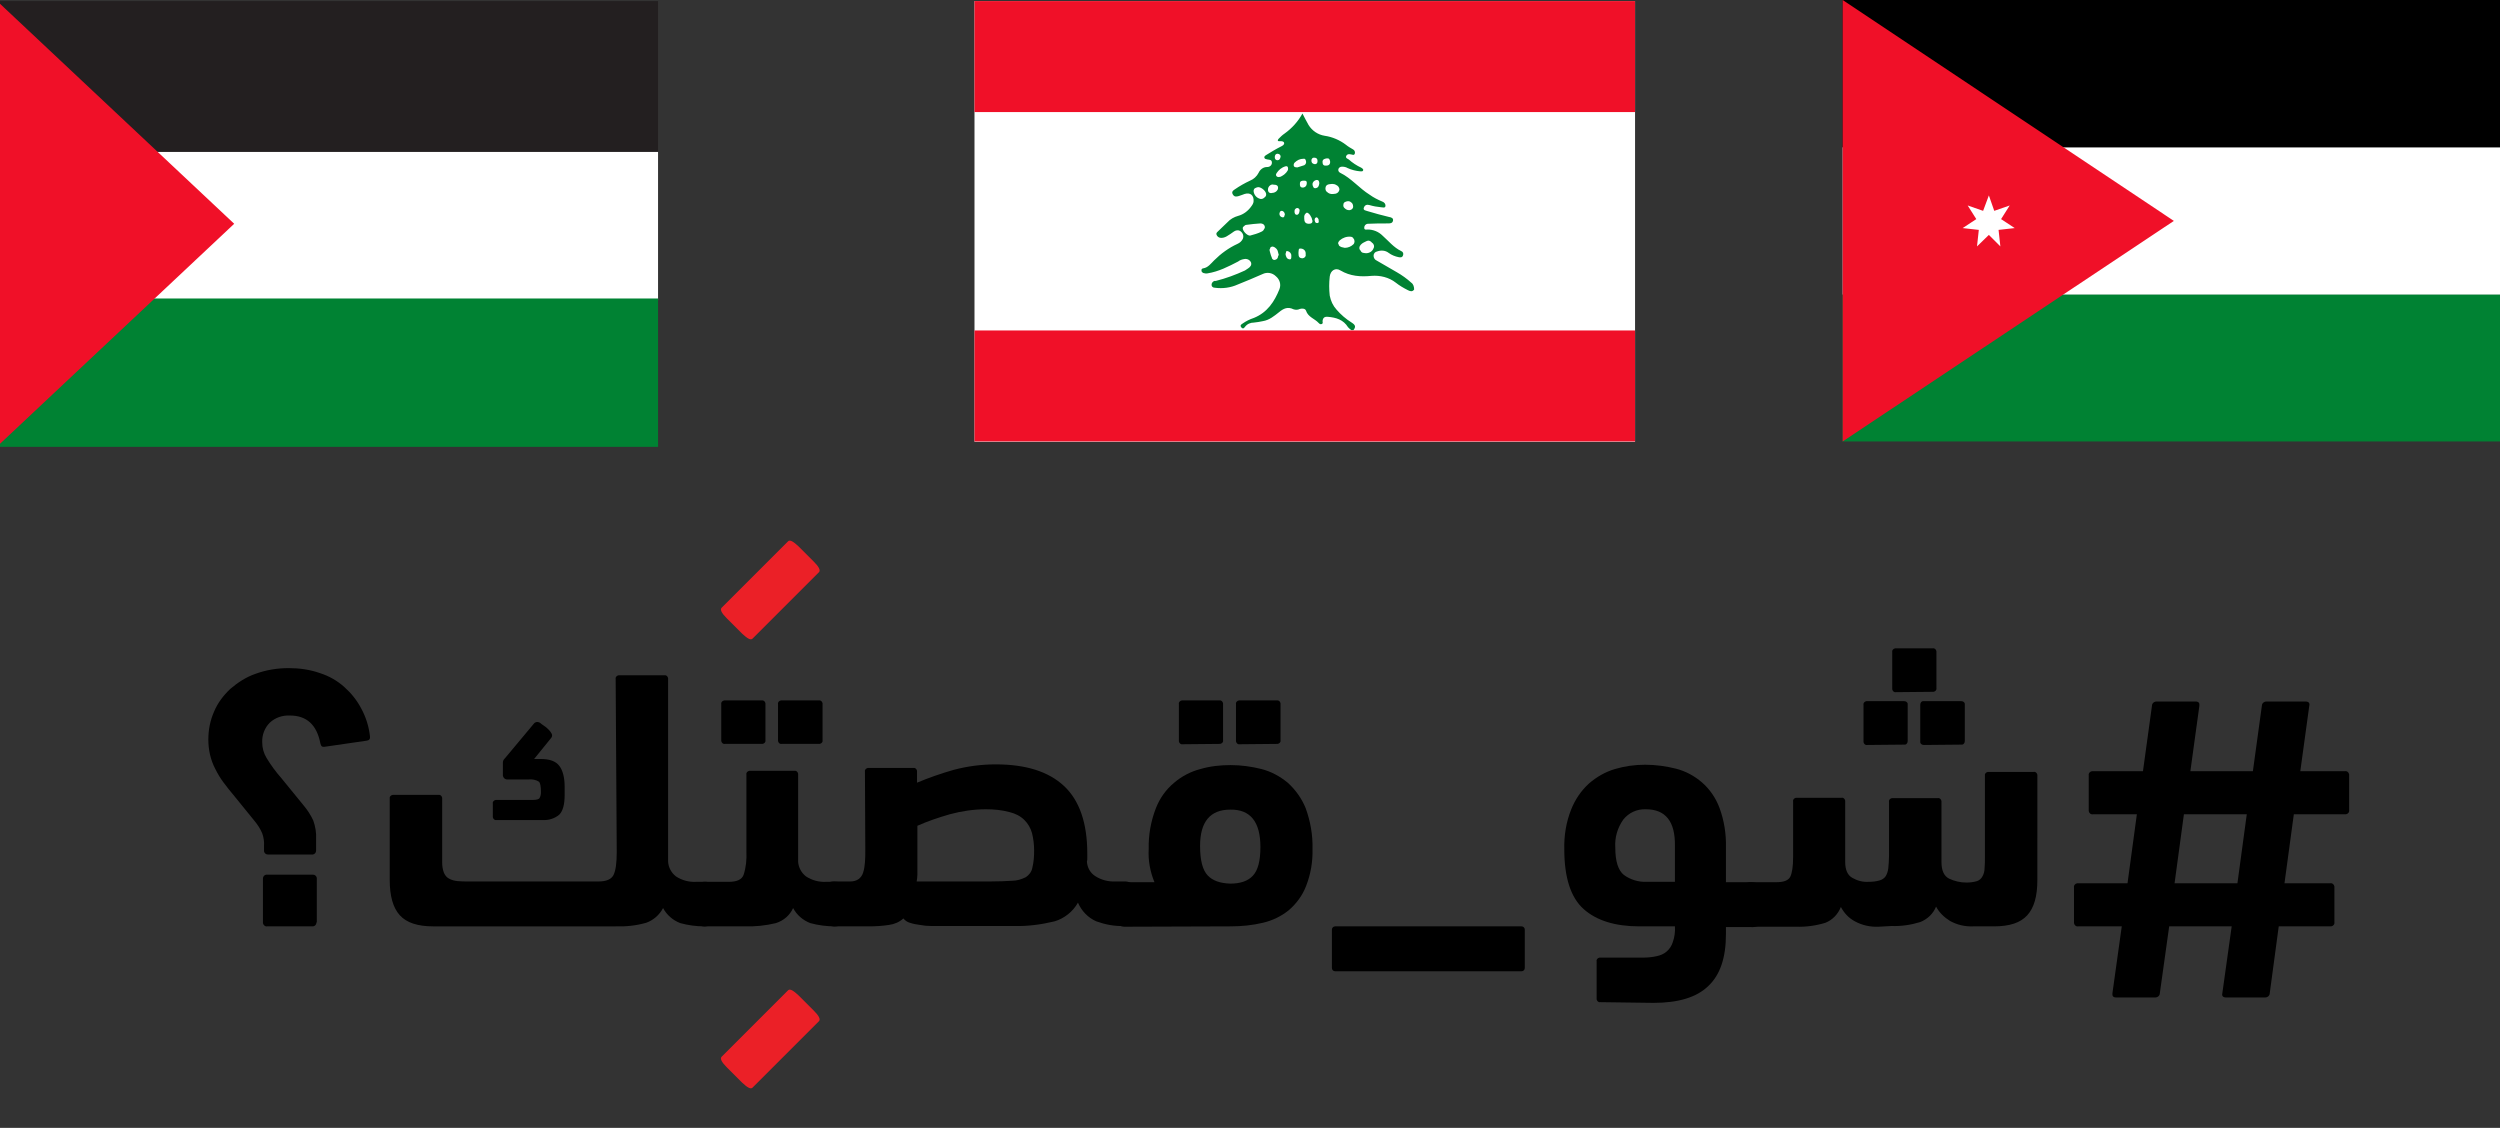<?xml version="1.0" encoding="utf-8"?>
<!-- Generator: Adobe Illustrator 22.1.0, SVG Export Plug-In . SVG Version: 6.00 Build 0)  -->
<svg version="1.1" id="Layer_1" xmlns="http://www.w3.org/2000/svg" xmlns:xlink="http://www.w3.org/1999/xlink" x="0px" y="0px"
	 viewBox="0 0 696 314" style="enable-background:new 0 0 696 314;" xml:space="preserve">
<rect x="0" y="0" width="696" height="314" fill="#333333" stroke="none"/>
<style type="text/css">
	.st0{fill:#EB2027;}
	.st1{fill:#FFFFFF;}
	.st2{fill:#008233;}
	.st3{fill:#F01028;}
	.st4{fill:#231F20;}
	.st5{fill:none;}
	.st6{fill:#B88E27;}
	.st7{fill:none;stroke:#B88E27;stroke-width:0.18;stroke-linecap:round;stroke-linejoin:round;}
	.st8{fill:#008233;stroke:#000000;stroke-width:7.000000e-02;stroke-miterlimit:10;}
	.st9{fill:#EC1C24;}
	.st10{fill:#E70013;}
</style>
<path d="M74.6,237.9c-0.6,0-1-0.4-1.1-0.9c0-0.1,0-0.1,0-0.2v-1.2c0.1-1.2-0.1-2.5-0.5-3.6c-0.5-1.2-1.2-2.3-2.1-3.4l-5.6-6.9
	c-1.2-1.4-2.2-2.7-3.1-3.9c-0.9-1.2-1.6-2.4-2.3-3.8c-1.3-2.5-1.9-5.3-1.9-8.1c0-2.7,0.5-5.3,1.6-7.8c1-2.4,2.6-4.5,4.5-6.3
	c2.1-1.8,4.4-3.3,7-4.2c3-1.1,6.1-1.6,9.3-1.6c2.9,0,5.9,0.4,8.7,1.4c2.5,0.8,4.8,2.1,6.8,3.9c1.9,1.7,3.5,3.7,4.7,6
	c1.3,2.4,2.1,5,2.4,7.7c0.1,0.7-0.2,1.1-0.9,1.2l-11.7,1.7c-0.7,0.1-1-0.1-1.2-0.9c-1-5.2-3.8-7.8-8.5-7.8c-2.1-0.1-4.1,0.6-5.6,2
	c-1.4,1.4-2.2,3.4-2.1,5.5c0,1.5,0.4,3,1.2,4.3c1.2,2,2.6,3.9,4.1,5.6l6.2,7.6c1.1,1.3,2,2.7,2.7,4.2c0.6,1.7,0.9,3.4,0.8,5.2v3.2
	c0,0.6-0.4,1-0.9,1.1c-0.1,0-0.1,0-0.2,0L74.6,237.9z M88.1,256.8c0,0.6-0.4,1-0.9,1.1c-0.1,0-0.1,0-0.2,0H74.3
	c-0.5,0.1-1-0.4-1.1-0.9c0-0.1,0-0.1,0-0.2v-12.2c0-0.6,0.4-1,0.9-1.1c0.1,0,0.1,0,0.2,0h12.8c0.6,0,1,0.4,1.1,0.9
	c0,0.1,0,0.1,0,0.2V256.8z"/>
<path d="M171.4,189c-0.1-0.5,0.3-0.9,0.8-1c0.1,0,0.1,0,0.2,0H185c0.5-0.1,0.9,0.3,1,0.8c0,0.1,0,0.1,0,0.2v50.9
	c0.1,1.6,0.9,3.1,2.2,4.1c1.7,1.1,3.6,1.6,5.6,1.5h2.3c1.2-0.1,2.4,0.5,3.1,1.4c0.8,1.4,1.1,3.1,1,4.7c0,4.2-1.4,6.3-4.1,6.3
	c-2.3,0-4.5-0.3-6.7-0.9c-2.1-0.8-3.8-2.3-4.8-4.2c-1,1.9-2.7,3.4-4.7,4.1c-2.8,0.8-5.7,1.1-8.6,1h-50.7c-4.3,0-7.4-1-9.3-3.1
	s-2.8-5.4-2.8-9.8v-22.7c-0.1-0.5,0.3-0.9,0.8-1c0.1,0,0.1,0,0.2,0h12.6c0.5-0.1,0.9,0.3,1,0.8c0,0.1,0,0.1,0,0.2V240
	c0,1,0.1,2,0.5,3c0.3,0.7,0.8,1.3,1.4,1.6c0.7,0.4,1.5,0.6,2.4,0.7c0.9,0.1,2,0.1,3.2,0.1h36c2.2,0,3.6-0.6,4.2-1.8s0.9-3.3,0.9-6.4
	L171.4,189z M148.7,211.3h1.8c2.5,0,4.2,0.6,5.2,1.9c1,1.3,1.5,3.3,1.5,5.9v2.2c0,2.7-0.5,4.5-1.5,5.5c-1.3,1.1-3,1.6-4.6,1.5h-12.9
	c-0.5,0.1-0.9-0.3-1-0.8c0-0.1,0-0.1,0-0.2v-3.6c-0.1-0.5,0.3-0.9,0.8-1c0.1,0,0.1,0,0.2,0h10.2c1,0,1.6-0.2,1.8-0.5
	c0.3-0.5,0.4-1.1,0.4-1.7c0-1.6-0.2-2.6-0.6-2.9c-0.8-0.5-1.8-0.7-2.8-0.6h-5.8c-0.7,0.1-1.3-0.4-1.4-1.1c0-0.1,0-0.2,0-0.4v-3.1
	c0-0.4,0.1-0.8,0.4-1.1c0.2-0.2,0.4-0.5,0.6-0.7l7.6-9.1c0.2-0.3,0.6-0.5,1-0.5c0.2,0,0.5,0.1,0.7,0.2c0.3,0.3,0.8,0.6,1.2,0.9
	c0.5,0.3,0.9,0.7,1.3,1.1c0.3,0.3,0.6,0.7,0.8,1.1c0.2,0.4,0.1,0.9-0.2,1.2L148.7,211.3z"/>
<path d="M207.8,215.6c-0.1-0.5,0.3-0.9,0.8-1c0.1,0,0.1,0,0.2,0h12.4c0.5-0.1,0.9,0.3,1,0.8c0,0.1,0,0.1,0,0.2v24.3
	c0.1,1.6,0.9,3.1,2.2,4.1c1.7,1.1,3.6,1.6,5.6,1.5h2.4c1.2-0.1,2.4,0.5,3.1,1.4c0.8,1.4,1.1,3.1,1,4.7c0,4.2-1.4,6.3-4.1,6.3
	c-2.3,0-4.6-0.3-6.8-0.9c-2.1-0.8-3.8-2.3-4.8-4.2c-0.9,2-2.6,3.5-4.8,4.2c-2.9,0.7-5.9,1-8.9,0.9h-10.6c-1.2,0.1-2.3-0.4-3.1-1.3
	c-0.7-0.9-1-2.4-1-4.8s0.3-4,1-4.9c0.7-1,1.9-1.5,3.1-1.4h6.4c2.2,0,3.6-0.6,4.1-1.9c0.7-2.1,0.9-4.3,0.8-6.5L207.8,215.6z
	 M201.8,207.1c-0.5,0.1-0.9-0.3-1-0.8c0-0.1,0-0.1,0-0.2V196c-0.1-0.5,0.3-0.9,0.8-1c0.1,0,0.1,0,0.2,0h10.3c0.5-0.1,0.9,0.3,1,0.8
	c0,0.1,0,0.1,0,0.2v10.1c0.1,0.5-0.3,0.9-0.8,1c-0.1,0-0.1,0-0.2,0L201.8,207.1z M217.6,207.1c-0.5,0.1-0.9-0.3-1-0.8
	c0-0.1,0-0.1,0-0.2V196c-0.1-0.5,0.3-0.9,0.8-1c0.1,0,0.1,0,0.2,0H228c0.5-0.1,0.9,0.3,1,0.8c0,0.1,0,0.1,0,0.2v10.1
	c0.1,0.5-0.3,0.9-0.8,1c-0.1,0-0.1,0-0.2,0L217.6,207.1z"/>
<path d="M240.8,214.8c-0.1-0.5,0.3-0.9,0.8-1c0.1,0,0.1,0,0.2,0h12.5c0.5-0.1,0.9,0.3,1,0.8c0,0.1,0,0.1,0,0.2v3.1
	c3.3-1.4,6.8-2.6,10.3-3.6c3.8-1,7.7-1.5,11.6-1.5c8.4,0,14.7,2,19,6s6.5,10.3,6.5,18.8v1.2c0,0.4,0,0.8-0.1,1.1
	c0.1,1.6,0.9,3.1,2.3,4c1.7,1.1,3.7,1.6,5.7,1.5h2.3c1.2-0.1,2.4,0.5,3.1,1.4c0.8,1.4,1.1,3.1,1,4.7c0,4.2-1.4,6.3-4.1,6.3
	c-2.6,0.1-5.2-0.4-7.7-1.3c-2.3-1-4.1-2.9-5.1-5.2c-1.4,2.5-3.8,4.4-6.5,5.2c-3.7,0.9-7.5,1.4-11.2,1.3h-19.9c-1,0-2.1,0-3.2,0
	s-2.2-0.1-3.2-0.3c-0.9-0.1-1.9-0.3-2.8-0.6c-0.7-0.2-1.3-0.6-1.8-1.2c-1.1,1-2.5,1.6-4,1.8c-1.9,0.3-3.8,0.4-5.7,0.4h-9.2
	c-1.2,0.1-2.3-0.4-3.1-1.3c-0.7-0.9-1-2.5-1-4.9c0-2.6,0.3-4.3,0.9-5.1c0.8-0.9,2-1.3,3.2-1.2h4.1c0.9,0,1.7-0.2,2.4-0.7
	c0.6-0.5,1-1.1,1.2-1.8c0.3-0.9,0.4-1.8,0.5-2.8c0.1-1.1,0.1-2.3,0.1-3.6L240.8,214.8z M274.5,225.3c-3.4,0-6.8,0.5-10.1,1.4
	c-3.1,0.9-6.1,1.9-9,3.2v11.5c0,0.8,0,1.5,0,2.1s-0.1,1.3-0.2,1.9h20.4c2.5,0,4.6-0.1,6.2-0.2c1.3,0,2.6-0.4,3.8-1
	c0.9-0.6,1.6-1.5,1.8-2.6c0.4-1.6,0.5-3.2,0.5-4.8c0-1.7-0.2-3.3-0.6-4.9c-0.4-1.4-1.1-2.6-2.1-3.6c-1.1-1.1-2.5-1.8-4.1-2.2
	C278.9,225.5,276.7,225.3,274.5,225.3z"/>
<path d="M313.5,258c-1.2,0.1-2.4-0.4-3.1-1.3c-0.7-0.9-1-2.5-1-5c-0.1-1.6,0.2-3.3,1-4.7c0.7-1,1.9-1.5,3.1-1.4h7.9
	c-1.2-2.9-1.8-6.1-1.6-9.3c-0.1-3.8,0.6-7.7,2-11.3c1.1-2.8,2.8-5.2,5.1-7.1c2.1-1.8,4.6-3.1,7.3-3.8c2.7-0.8,5.6-1.1,8.4-1.1
	c2.9,0,5.8,0.4,8.6,1.1c2.7,0.7,5.1,2,7.3,3.8c2.2,2,3.9,4.4,5,7.1c1.3,3.6,2,7.4,1.9,11.3c0.1,3.6-0.5,7.1-1.8,10.4
	c-1,2.6-2.7,4.9-4.8,6.7c-2.1,1.7-4.6,2.9-7.2,3.5c-2.9,0.7-6,1-9,1L313.5,258z M329.2,207.2c-0.5,0.1-0.9-0.3-1-0.8
	c0-0.1,0-0.1,0-0.2V196c-0.1-0.5,0.3-0.9,0.8-1c0.1,0,0.1,0,0.2,0h10.3c0.5-0.1,0.9,0.3,1,0.8c0,0.1,0,0.1,0,0.2v10.1
	c0.1,0.5-0.3,0.9-0.8,1c-0.1,0-0.1,0-0.2,0L329.2,207.2z M342.5,225.4c-5.6,0-8.4,3.4-8.4,10.1c0,4,0.7,6.7,2.1,8.2s3.5,2.2,6.3,2.3
	c2.8,0,4.9-0.7,6.3-2.2c1.4-1.5,2.1-4.1,2.1-8C350.9,228.8,348.1,225.3,342.5,225.4L342.5,225.4z M345.1,207.2
	c-0.5,0.1-0.9-0.3-1-0.8c0-0.1,0-0.1,0-0.2V196c-0.1-0.5,0.3-0.9,0.8-1c0.1,0,0.1,0,0.2,0h10.4c0.5-0.1,0.9,0.3,1,0.8
	c0,0.1,0,0.1,0,0.2v10.1c0.1,0.5-0.3,0.9-0.8,1c-0.1,0-0.1,0-0.2,0L345.1,207.2z"/>
<path d="M445.5,279c-0.5,0.1-0.9-0.3-1-0.8c0-0.1,0-0.1,0-0.2v-10.4c-0.1-0.5,0.3-0.9,0.8-1c0.1,0,0.1,0,0.2,0h11.8
	c1.3,0,2.6-0.1,3.9-0.4c1-0.2,2-0.6,2.8-1.3c0.8-0.7,1.4-1.6,1.7-2.6c0.5-1.4,0.7-2.9,0.6-4.4h-9.9c-6.7,0-11.9-1.6-15.5-4.8
	c-3.6-3.2-5.4-8.8-5.4-16.6c-0.1-3.8,0.5-7.6,1.9-11.1c1.1-2.8,2.8-5.3,5-7.3c2.1-1.8,4.5-3.2,7.2-4c2.7-0.8,5.5-1.2,8.4-1.2
	c2.9,0,5.8,0.4,8.6,1.1c2.7,0.7,5.1,2,7.2,3.8c2.2,1.9,3.9,4.4,4.9,7.1c1.3,3.5,1.9,7.3,1.8,11.1v9.6h7c2.7,0,4.1,2.1,4.1,6.2
	c0,2.6-0.3,4.3-1,5.1c-0.8,0.9-2,1.3-3.1,1.2h-7v2c0,6.5-1.6,11.3-4.9,14.4c-3.3,3.2-8.4,4.7-15.3,4.7L445.5,279z M458.2,225.3
	c-2.5-0.1-4.8,1-6.3,2.9c-1.6,2.3-2.4,5-2.2,7.8c0,3.8,0.8,6.3,2.4,7.6c1.8,1.3,4.1,2,6.3,1.9h7.9v-10
	C466.4,228.7,463.7,225.3,458.2,225.3L458.2,225.3z"/>
<path d="M523,258c-2.3,0.1-4.6-0.4-6.6-1.5c-1.7-0.9-3-2.3-3.9-4c-0.8,2-2.3,3.6-4.3,4.4c-2.6,0.8-5.4,1.2-8.2,1.1h-12.3
	c-1.2,0.1-2.3-0.4-3.1-1.2c-0.7-0.8-1-2.3-1-4.6c0-2.4,0.3-4.1,1-5.1c0.7-1,1.9-1.6,3.1-1.5h6.9c2,0,3.3-0.5,3.8-1.5
	c0.5-1,0.8-2.8,0.8-5.5v-15.5c-0.1-0.5,0.3-0.9,0.8-1c0.1,0,0.1,0,0.2,0h12.5c0.5-0.1,0.9,0.3,1,0.8c0,0.1,0,0.1,0,0.2v16.9
	c0,2.2,0.7,3.7,2,4.4c1.4,0.8,2.9,1.2,4.5,1.1c1.1,0,2.1-0.1,3.1-0.4c0.7-0.2,1.3-0.6,1.7-1.2c0.4-0.7,0.6-1.4,0.7-2.2
	c0.1-1.1,0.2-2.3,0.2-3.4v-15.1c-0.1-0.5,0.3-0.9,0.8-1c0.1,0,0.1,0,0.2,0h12.6c0.5-0.1,0.9,0.3,1,0.8c0,0.1,0,0.1,0,0.2v16.8
	c0,2.3,0.7,3.9,2.1,4.6c1.5,0.7,3.1,1.1,4.8,1.1c1,0,2-0.1,3-0.4c0.6-0.2,1.2-0.7,1.5-1.3c0.4-0.7,0.6-1.5,0.6-2.3
	c0.1-0.9,0.1-2.1,0.1-3.4v-22.4c-0.1-0.5,0.3-0.9,0.8-1c0.1,0,0.1,0,0.2,0h12.6c0.5-0.1,0.9,0.3,1,0.8c0,0.1,0,0.1,0,0.2V245
	c0,4.5-0.9,7.7-2.8,9.8c-1.9,2.1-4.9,3.1-9.3,3.1h-5.7c-2.3,0.1-4.5-0.4-6.5-1.5c-1.6-1-3-2.3-3.9-4c-0.8,2-2.4,3.5-4.4,4.3
	c-2.6,0.8-5.3,1.2-8,1.1L523,258z M519.8,207.4c-0.5,0.1-0.9-0.3-1-0.8c0-0.1,0-0.1,0-0.2v-10.2c-0.1-0.5,0.3-0.9,0.8-1
	c0.1,0,0.1,0,0.2,0h10.3c0.5,0,1,0.3,1,0.8c0,0.1,0,0.1,0,0.2v10.1c0,0.5-0.3,1-0.8,1c-0.1,0-0.1,0-0.2,0L519.8,207.4z M527.8,192.7
	c-0.5,0.1-0.9-0.3-1-0.8c0-0.1,0-0.1,0-0.2v-10.2c-0.1-0.5,0.3-0.9,0.8-1c0.1,0,0.1,0,0.2,0h10.3c0.5-0.1,0.9,0.3,1,0.8
	c0,0.1,0,0.1,0,0.2v10.1c0.1,0.5-0.3,0.9-0.8,1c-0.1,0-0.1,0-0.2,0L527.8,192.7z M535.6,207.4c-0.5,0-1-0.3-1-0.8c0-0.1,0-0.1,0-0.2
	v-10.2c0-0.5,0.3-1,0.8-1c0.1,0,0.1,0,0.2,0H546c0.5,0,1,0.3,1,0.8c0,0.1,0,0.1,0,0.2v10.1c0,0.5-0.3,1-0.8,1c-0.1,0-0.1,0-0.2,0
	L535.6,207.4z"/>
<path d="M370.8,269.5v-10.7c0-0.5,0.4-0.9,0.9-0.9h51.9c0.5,0,0.9,0.4,0.9,0.9v10.7c0,0.5-0.4,0.9-0.9,0.9h-51.9
	C371.2,270.4,370.8,270,370.8,269.5z"/>
<path d="M590.7,257.9h-12.1c-0.6,0.1-1.1-0.3-1.2-0.9c0-0.1,0-0.2,0-0.3v-9.6c-0.1-0.6,0.3-1.1,0.9-1.2c0.1,0,0.2,0,0.3,0h13.7
	l2.6-19.2h-12.2c-0.6,0.1-1.1-0.3-1.2-0.9c0-0.1,0-0.2,0-0.3v-9.6c-0.1-0.6,0.3-1.1,0.9-1.2c0.1,0,0.2,0,0.3,0h13.9l2.5-18.2
	c0-0.7,0.6-1.2,1.3-1.2h10.8c0.9,0,1.2,0.4,1.1,1.2l-2.5,18.2h17.4l2.5-18.2c0-0.7,0.6-1.2,1.3-1.2h10.8c0.9,0,1.3,0.4,1.1,1.2
	l-2.5,18.2h12.4c0.6-0.1,1.1,0.3,1.2,0.9c0,0.1,0,0.2,0,0.3v9.6c0.1,0.6-0.3,1.1-0.9,1.2c-0.1,0-0.2,0-0.3,0h-14.2l-2.6,19.2h12.7
	c0.6-0.1,1.1,0.3,1.2,0.9c0,0.1,0,0.2,0,0.3v9.6c0.1,0.6-0.3,1.1-0.9,1.2c-0.1,0-0.2,0-0.3,0h-14.3l-2.5,18.6c0,0.7-0.6,1.2-1.3,1.2
	h-10.8c-0.9,0-1.3-0.4-1.1-1.2l2.6-18.6h-17.4l-2.6,18.6c0,0.7-0.6,1.2-1.3,1.2h-10.8c-0.9,0-1.2-0.4-1.1-1.2L590.7,257.9z
	 M622.9,245.9l2.6-19.2H608l-2.6,19.2H622.9z"/>
<path class="st0" d="M209.5,177.8c-0.5,0.5-1.4,0-2.9-1.4l-4.3-4.3c-1.4-1.4-1.9-2.4-1.4-2.9l18.5-18.5c0.5-0.5,1.4,0,2.9,1.4
	l4.3,4.3c1.4,1.4,1.9,2.4,1.4,2.9L209.5,177.8z"/>
<path class="st0" d="M209.5,302.8c-0.5,0.5-1.4,0-2.9-1.4l-4.3-4.3c-1.4-1.4-1.9-2.4-1.4-2.9l18.5-18.5c0.5-0.5,1.4,0,2.9,1.4
	l4.3,4.3c1.4,1.4,1.9,2.4,1.4,2.9L209.5,302.8z"/>
<rect x="271.3" y="0.3" class="st1" width="183.9" height="122.7"/>
<path class="st2" d="M392.9,78.7c-1.2-1.1-2.6-2.1-4-2.9c-1.9-1.1-3.8-2.2-5.7-3.3c-0.5-0.2-0.8-0.8-0.8-1.3c0-0.6,0.4-1.1,1-1.2
	c1.1-0.4,2.3-0.3,3.2,0.4c0.8,0.6,1.8,1,2.8,1.2c0.5,0.1,1,0.1,1.2-0.5c0.2-0.5,0-1-0.5-1.2c-2.1-1-3.5-2.8-5.2-4.3
	c-1.1-1.1-2.6-1.7-4.1-1.7c-0.4,0-1,0.2-1-0.5c0-0.6,0.4-1,0.9-1.1c0,0,0.1,0,0.1,0c1.9-0.1,3.7-0.1,5.5-0.1c0.7,0,1.3,0,1.5-0.7
	c0.2-0.8-0.5-1-1.1-1.1c-2-0.5-4-1-5.9-1.6c-0.5-0.2-1.4-0.2-1.1-1s0.9-0.9,1.6-0.7c1,0.3,2.1,0.5,3.2,0.6c0.4,0,1.1,0.3,1.2-0.3
	s-0.3-1.1-0.9-1.3c-1.2-0.5-2.4-1.1-3.5-1.9c-2.9-1.8-5.1-4.6-8.2-6.1c-0.4-0.2-0.6-0.6-0.5-1c0.1-0.4,0.5-0.7,1-0.7
	c0.6,0,1.1,0.1,1.6,0.4c1.1,0.5,2.3,0.8,3.5,0.9c0.3,0,0.7,0.1,0.8-0.3s-0.3-0.5-0.5-0.7c-1.3-0.6-2.5-1.4-3.5-2.3
	c-0.3-0.2-1-0.4-0.7-1s0.9-0.5,1.4-0.4s0.8,0.3,1-0.3c0.1-0.4-0.1-0.9-0.5-1.1c-0.7-0.4-1.4-0.8-2-1.3c-1.7-1.3-3.8-2.2-5.9-2.5
	c-1.9-0.3-3.5-1.4-4.5-3c-0.6-1-1.1-2.1-1.7-3.2l0,0c-1.2,2.2-2.9,4.1-5,5.6c-0.6,0.4-1.1,0.9-1.6,1.4c-0.3,0.3-0.5,0.8,0.3,0.7
	c0.5,0,1.1,0,1.2,0.5s-0.5,0.8-0.9,1c-1.4,0.7-2.7,1.5-4,2.3c-0.3,0.2-0.7,0.4-0.6,0.8s0.5,0.4,0.9,0.5c0.5,0.1,1.2,0,1.2,0.9
	c0,0.7-0.6,1.2-1.3,1.2c0,0-0.1,0-0.1,0c-1,0-1.9,0.7-2.3,1.6c-0.5,1-1.4,1.8-2.4,2.2c-1.5,0.7-2.9,1.5-4.2,2.4
	c-0.5,0.3-1,0.7-0.6,1.4s0.9,0.7,1.6,0.5s1.1-0.4,1.7-0.6c1.6-0.5,2.6,0.4,2.5,2c0,0.5-0.3,1-0.6,1.4c-0.9,1.3-2.2,2.3-3.7,2.7
	c-1.1,0.3-2.2,0.9-3,1.8c-0.9,0.8-1.7,1.7-2.6,2.5c-0.3,0.3-0.6,0.5-0.4,1c0.2,0.4,0.5,0.7,1,0.8c0.6,0.1,1.3-0.1,1.8-0.4
	c0.7-0.4,1.4-0.9,2.1-1.4c0.6-0.4,1.4-0.4,1.9,0.1c0.6,0.5,0.8,1.3,0.5,2c-0.3,0.6-0.8,1.1-1.5,1.4c-2.4,1.1-4.6,2.7-6.5,4.6
	c-0.9,0.9-1.7,2-3,2.2c-0.3,0-0.6,0.3-0.5,0.6c0,0,0,0,0,0.1c0,0.3,0.3,0.5,0.5,0.6c0.4,0.1,0.8,0.2,1.2,0.1
	c3.1-0.5,5.8-1.9,8.5-3.3c0.5-0.4,1.1-0.6,1.8-0.7c0.8-0.1,1.5,0.3,1.8,1c0.2,0.7-0.2,1.2-0.8,1.6c-0.3,0.2-0.6,0.4-0.9,0.6
	c-2.6,1.2-5.3,2.2-8.1,2.9c-0.1,0-0.2,0-0.4,0c-0.5,0.2-0.8,0.6-0.8,1.1c0,0.5,0.4,0.8,0.9,0.8c2.2,0.3,4.4,0,6.4-0.9
	c2.3-0.9,4.6-1.9,6.9-2.9c1.2-0.6,2.7-0.4,3.7,0.6c1.1,0.9,1.5,2.3,1,3.6c-1.4,3.5-3.4,6.5-7.1,8c-1.2,0.4-2.2,0.9-3.2,1.6
	c-0.2,0.2-0.6,0.3-0.5,0.7c0.1,0.3,0.3,0.5,0.5,0.6c0.4,0.1,0.5-0.2,0.7-0.4c0.6-0.8,1.5-1.2,2.5-1.2c0.8-0.1,1.7-0.2,2.5-0.4
	c1.8-0.3,3.1-1.4,4.5-2.5c1.2-1,2.4-1.6,4-0.8c0.6,0.2,1.2,0.2,1.8-0.1c0.7-0.2,1.5-0.1,1.7,0.5c0.6,1.8,2.4,2.2,3.5,3.4
	c0.2,0.2,0.5,0.5,0.9,0.3s0.2-0.6,0.2-0.8c0.1-0.9,0.5-1.3,1.5-1.2c2.3,0.2,4.3,0.8,5.6,2.9c0.3,0.3,0.6,0.6,0.9,0.8h0.6
	c0.7-0.9,0.6-1.4-0.5-2.1c-1.6-1-3-2.2-4.2-3.6c-1-1.1-1.6-2.4-1.9-3.9c-0.2-1.8-0.2-3.5,0-5.3c0.2-1.7,1.6-2.6,3-1.7
	c2.7,1.6,5.6,1.8,8.6,1.5c2.4-0.2,4.9,0.4,6.8,1.9c1,0.8,2.2,1.5,3.4,2.1c0.6,0.3,1.2,0.5,1.7-0.2C393.7,79.9,393.5,79.1,392.9,78.7
	z M351.2,64.5c-1,0.5-2.1,0.8-3.2,1.1c-0.9,0-2.2-1.5-2-2.2c0-0.2,0.2-0.3,0.3-0.4c0.2-0.2,0.4-0.4,0.7-0.4c1.3-0.2,2.6-0.3,3.9-0.4
	c0.6,0,1.1,0.3,1.2,0.8c0.1,0.3,0,0.6-0.2,0.8C351.8,64.1,351.6,64.3,351.2,64.5z M352,55c-0.3,0.3-0.6,0.4-1,0.4
	c-1.1-0.2-1.9-1.1-2-2.2c0-0.4,0.2-0.8,0.6-0.9c0.2-0.1,0.5-0.2,0.7-0.2c0.9,0,2.3,1.2,2.2,2.1C352.5,54.5,352.3,54.8,352,55z
	 M355.7,42.8c0.1,0,0.3,0.1,0.4,0.1c0.3,0.2,0.5,0.5,0.4,0.8c-0.1,0.5-0.3,0.9-0.8,0.9c-0.1,0-0.2,0-0.2,0c-0.5-0.1-0.6-0.5-0.6-0.9
	S355.1,42.8,355.7,42.8L355.7,42.8z M353,52.8c0-0.5,0.2-0.9,0.6-1.2c0.3-0.2,0.6-0.3,0.9-0.2c0.9,0,1.4,0.3,1.3,1
	c0,0.3-0.2,0.6-0.4,0.8c-0.3,0.3-0.8,0.5-1.2,0.5C353.6,53.9,353,53.6,353,52.8L353,52.8z M355.8,71.4c0,0.4-0.3,0.8-0.7,0.9
	c-0.4,0.2-0.8,0-1-0.4c0,0,0-0.1,0-0.1c-0.2-0.5-0.4-1-0.5-1.5c-0.1-0.4-0.3-0.8,0-1.1c0-0.2,0.1-0.4,0.4-0.5c0.5-0.2,1,0.2,1.4,0.6
	s0.4,1.1,0.6,1.6C355.9,71.1,355.9,71.3,355.8,71.4L355.8,71.4z M357,60.5c-0.5-0.1-0.8-0.5-0.8-0.9c0-0.2,0-0.3,0.1-0.5
	c0-0.2,0.3-0.4,0.5-0.4c0.5,0,0.9,0.5,0.9,1c0,0,0,0,0,0c0,0.1,0,0.2-0.1,0.3C357.6,60.4,357.3,60.6,357,60.5z M356.9,49
	c-0.3,0.2-0.6,0.3-1,0.3c-0.7-0.1-0.8-0.7-0.5-1.1c0.6-0.9,1.4-1.6,2.5-1.9c0.1,0,0.2-0.1,0.3,0c0.4,0,0.4,0.5,0.4,0.8
	C358.6,47.6,357.7,48.6,356.9,49z M359,72.2c-0.8-0.1-1-0.8-1.1-1.4c0-0.1,0-0.3,0.1-0.4c0-0.3,0.1-0.6,0.4-0.5
	c0.6,0.1,1.1,0.6,1.1,1.2c0,0.2,0,0.3,0,0.5C359.5,71.9,359.4,72.3,359,72.2z M363.8,51.1c0,0.6-0.4,1-0.9,1.1c0,0-0.1,0-0.1,0
	c-0.5,0.1-0.9-0.2-0.9-0.7c0-0.1,0-0.1,0-0.2v-0.2c0-0.7,0.5-0.8,1.1-0.8s0.7,0.1,0.8,0.4C363.8,50.8,363.8,51,363.8,51.1
	L363.8,51.1z M360.2,46.2c-0.1-0.3,0-0.7,0.2-0.9c0.7-0.7,1.5-1.1,2.5-1.1c0.5-0.1,0.6,0.3,0.7,0.7c0.1,0.4-0.1,0.9-0.5,1.1
	c-0.6,0.2-1.3,0.4-1.9,0.6C360.6,46.6,360.3,46.5,360.2,46.2L360.2,46.2z M361,59.8c-0.4,0-0.6-0.4-0.6-0.8c0-0.1,0-0.2,0-0.3
	c0-0.4,0.3-0.7,0.7-0.8c0.4,0,0.7,0.3,0.7,0.6c0,0,0,0,0,0c0,0.1,0,0.1,0,0.2l0,0C361.7,59.4,361.5,59.8,361,59.8L361,59.8z
	 M362.6,71.9c-0.9,0-1.1-0.5-1.1-1.3c0,0,0-0.1,0-0.1s0-0.2,0-0.3c0.1-0.4-0.1-1.1,0.6-1c0.8,0,1.4,0.6,1.4,1.3c0,0,0,0,0,0
	c0,0.1,0,0.1,0,0.2c0,0.1,0,0.1,0,0.2c0.1,0.5-0.3,0.9-0.8,1C362.7,71.9,362.7,71.9,362.6,71.9z M364.4,62.3c-1,0-1.3-0.6-1.3-1.4
	c0-0.1,0-0.2,0-0.3c-0.1-0.6,0.2-1.1,0.7-1.4c0.6,0,1.4,1.2,1.5,2c0,0.1,0.1,0.2,0.1,0.3C365.4,62.1,365,62.3,364.4,62.3z
	 M365.1,44.7c0-0.3,0.1-0.5,0.3-0.7c0.1-0.1,0.3-0.1,0.5-0.1c0.6,0,0.9,0.3,0.9,0.9s-0.2,0.8-0.6,0.9h-0.2
	C365.3,45.6,365.1,45.2,365.1,44.7L365.1,44.7z M366.7,62.1c-0.3,0-0.5-0.1-0.6-0.4c0,0,0-0.1,0-0.1c-0.1-0.1-0.1-0.2-0.1-0.4
	c0-0.3,0.1-0.6,0.5-0.7c0.2,0,0.4,0.2,0.5,0.4c0.1,0.1,0.1,0.2,0.1,0.4C367.2,61.7,367.2,62.1,366.7,62.1L366.7,62.1z M366.2,52.4
	c-0.3,0-0.5-0.1-0.6-0.4c-0.1-0.2-0.2-0.4-0.2-0.7c0-0.6,0.5-1.1,1.1-1.2c0.2,0,0.3,0,0.5,0.1c0.2,0.2,0.3,0.5,0.3,0.8
	C367.2,51.8,367,52.3,366.2,52.4z M375.3,56c0.3,0,0.6,0.1,0.8,0.3c0.4,0.2,0.6,0.7,0.6,1.1c0.1,0.5-0.3,1-0.9,1.1
	c-0.1,0-0.2,0-0.3,0c-0.4,0-0.8-0.2-1.1-0.5c-0.3-0.2-0.5-0.6-0.4-1C374,56.3,374.6,56.1,375.3,56z M368.2,45.2
	c-0.1-0.5,0.2-0.9,0.7-1c0,0,0,0,0,0c0.2-0.1,0.4-0.1,0.6-0.1c0.4-0.1,0.7,0.2,0.8,0.8s-0.2,1.2-1,1.2h-0.1
	C368.5,46.2,368.2,45.8,368.2,45.2z M371.2,54c-0.7,0.1-1.3-0.1-1.8-0.6c-0.3-0.2-0.4-0.6-0.4-1c0.1-1.2,1.1-1.1,1.9-1.2
	c0.4,0,0.8,0.1,1.1,0.3c0.5,0.2,0.9,0.7,0.9,1.3C372.7,53.7,372,54,371.2,54L371.2,54z M376.8,68c-0.6,0.6-1.5,1-2.4,1
	c-0.3-0.1-0.6-0.1-0.9-0.2c-0.5-0.2-0.8-0.4-0.8-0.7c-0.3-0.3-0.2-0.7,0.3-1.2c0.8-0.7,1.9-1.1,3-1c0.3,0,0.7,0.2,0.8,0.5
	C377.2,66.8,377.2,67.6,376.8,68L376.8,68z M380.3,70.5c-0.6-0.1-1.2,0-1.5-0.7c-0.1-0.1-0.2-0.3-0.3-0.4c-0.2-0.7,0.2-1.2,0.7-1.6
	c0.1-0.1,0.2-0.1,0.3-0.2c0.7-0.3,1.4-1,2.2-0.3c0.1,0.1,0.2,0.2,0.3,0.3c0.5,0.3,0.7,1,0.4,1.5C382.1,70,381.2,70.5,380.3,70.5
	L380.3,70.5z"/>
<rect x="271.3" y="0.3" class="st3" width="183.9" height="30.9"/>
<rect x="271.3" y="92" class="st3" width="183.9" height="30.9"/>
<rect x="513" y="81.9" class="st2" width="184.4" height="41"/>
<rect x="513" y="41" class="st1" width="184.4" height="41"/>
<rect x="513" y="0" width="184.4" height="41"/>
<polygon class="st3" points="513,122.9 513,0 605.2,61.5 "/>
<polygon class="st1" points="553.7,54.4 555.2,58.7 559.5,57.2 557.1,61 560.9,63.5 556.4,64 556.9,68.6 553.7,65.4 550.4,68.6 
	550.9,64 546.4,63.5 550.2,61 547.8,57.2 552.1,58.7 "/>
<rect x="-0.8" y="0.3" class="st4" width="184" height="42"/>
<rect x="-0.8" y="42.3" class="st1" width="184" height="41.3"/>
<rect x="-0.8" y="83.1" class="st2" width="184" height="41.3"/>
<polygon class="st3" points="65.2,62.3 -0.8,0.3 -0.8,124.3 "/>
</svg>
